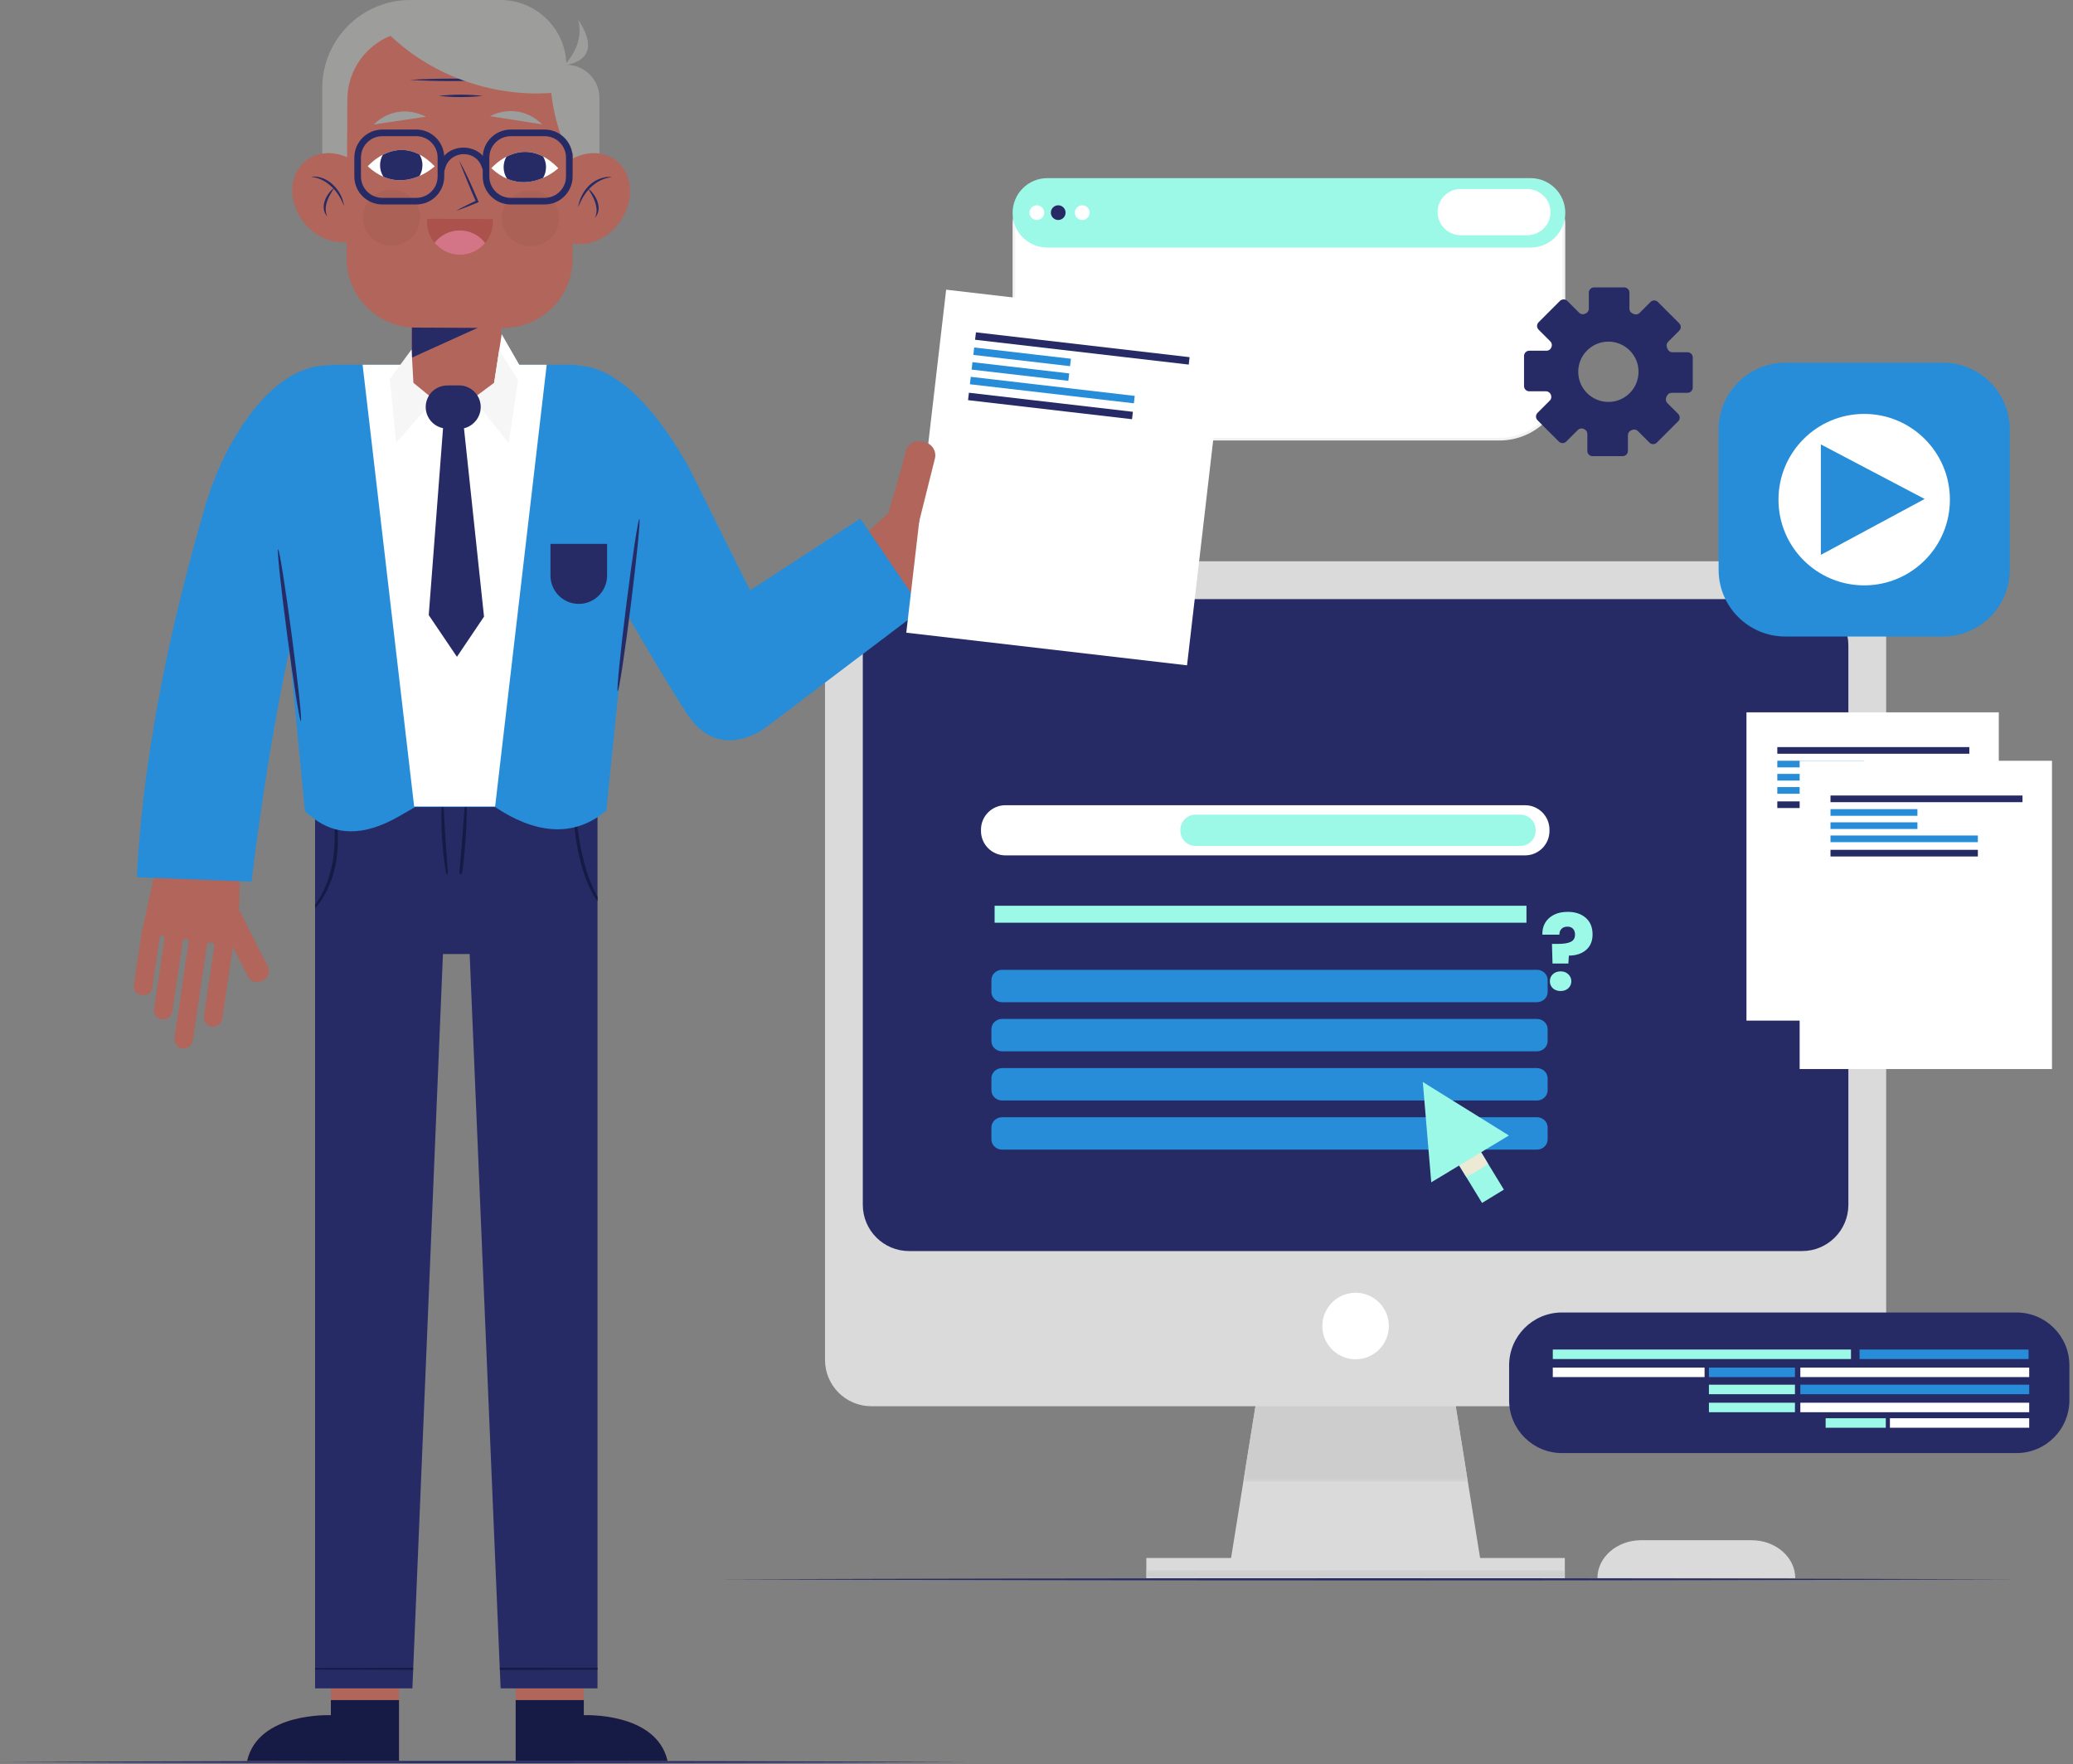 <svg width="510" height="434" viewBox="0 0 510 434" fill="none" xmlns="http://www.w3.org/2000/svg">
<rect x="0" y="0" width="510" height="434" fill="#808080" stroke="none"/>
<path d="M441.676 388.203H392.995C392.995 383.041 397.816 378.86 403.759 378.86H430.906C436.849 378.86 441.67 383.041 441.67 388.203" fill="#DADADA"/>
<path d="M364.173 383.476H302.831L312.456 323.578H354.549L364.173 383.476Z" fill="#DADADA"/>
<path d="M384.979 383.235H282.025V388.209H384.979V383.235Z" fill="#DADADA"/>
<g style="mix-blend-mode:multiply">
<mask id="mask0_3_1351" style="mask-type:luminance" maskUnits="userSpaceOnUse" x="305" y="323" width="57" height="42">
<path d="M361.12 323.578H305.884V364.467H361.12V323.578Z" fill="white"/>
</mask>
<g mask="url(#mask0_3_1351)">
<path d="M354.548 323.578H312.456L305.884 364.473H361.12L354.548 323.578Z" fill="#CDCDCE"/>
</g>
</g>
<g style="mix-blend-mode:multiply">
<mask id="mask1_3_1351" style="mask-type:luminance" maskUnits="userSpaceOnUse" x="282" y="386" width="103" height="3">
<path d="M384.979 386.277H282.025V388.203H384.979V386.277Z" fill="white"/>
</mask>
<g mask="url(#mask1_3_1351)">
<path d="M384.979 386.277H282.025V388.203H384.979V386.277Z" fill="#CDCDCE"/>
</g>
</g>
<path d="M452.652 345.899H214.358C208.069 345.899 202.972 340.801 202.972 334.512V149.457C202.972 143.168 208.069 138.07 214.358 138.07H452.652C458.941 138.07 464.038 143.168 464.038 149.457V334.512C464.038 340.801 458.941 345.899 452.652 345.899Z" fill="#DADADA"/>
<path d="M341.682 326.173C341.682 330.689 338.018 334.353 333.502 334.353C328.986 334.353 325.322 330.695 325.322 326.173C325.322 321.652 328.986 317.993 333.502 317.993C338.018 317.993 341.682 321.652 341.682 326.173Z" fill="white"/>
<path d="M443.35 307.734H223.654C217.365 307.734 212.268 302.637 212.268 296.348V158.759C212.268 152.469 217.365 147.372 223.654 147.372H443.35C449.639 147.372 454.737 152.469 454.737 158.759V296.348C454.737 302.637 449.639 307.734 443.35 307.734Z" fill="#262B66"/>
<path d="M375.19 210.406H247.355C244.031 210.406 241.342 207.711 241.342 204.393V204.081C241.342 200.758 244.037 198.068 247.355 198.068H375.19C378.514 198.068 381.203 200.764 381.203 204.081V204.393C381.203 207.716 378.514 210.406 375.19 210.406Z" fill="white"/>
<path d="M374.045 208.092H294.146C292.073 208.092 290.387 206.407 290.387 204.334V204.14C290.387 202.067 292.073 200.382 294.146 200.382H374.045C376.118 200.382 377.803 202.067 377.803 204.14V204.334C377.803 206.407 376.118 208.092 374.045 208.092Z" fill="#9DF9E7"/>
<path d="M496.107 357.426H384.28C377.098 357.426 371.273 351.601 371.273 344.419V335.851C371.273 328.669 377.098 322.844 384.28 322.844H496.107C503.289 322.844 509.114 328.669 509.114 335.851V344.419C509.114 351.601 503.289 357.426 496.107 357.426Z" fill="#262B66"/>
<path d="M455.377 331.958H382.019V334.295H455.377V331.958Z" fill="#9DF9E7"/>
<path d="M499.067 331.958H457.485V334.295H499.067V331.958Z" fill="#278DD8"/>
<path d="M419.356 336.397H382.019V338.734H419.356V336.397Z" fill="white"/>
<path d="M499.225 336.397H442.921V338.734H499.225V336.397Z" fill="white"/>
<path d="M441.594 336.397H420.43V338.734H441.594V336.397Z" fill="#278DD8"/>
<path d="M499.225 340.608H442.921V342.945H499.225V340.608Z" fill="#278DD8"/>
<path d="M441.594 340.608H420.43V342.945H441.594V340.608Z" fill="#9DF9E7"/>
<path d="M499.225 345.041H442.921V347.378H499.225V345.041Z" fill="white"/>
<path d="M463.944 348.858H449.146V351.195H463.944V348.858Z" fill="#9DF9E7"/>
<path d="M499.225 348.858H464.96V351.195H499.225V348.858Z" fill="white"/>
<path d="M441.594 345.041H420.43V347.378H441.594V345.041Z" fill="#9DF9E7"/>
<path d="M491.744 175.219H429.667V251.048H491.744V175.219Z" fill="white"/>
<path d="M484.492 183.769H437.255V185.407H484.492V183.769Z" fill="#262B66"/>
<path d="M458.642 187.122H437.255V188.761H458.642V187.122Z" fill="#278DD8"/>
<path d="M458.642 190.364H437.255V192.002H458.642V190.364Z" fill="#278DD8"/>
<path d="M473.51 193.605H437.255V195.244H473.51V193.605Z" fill="#278DD8"/>
<path d="M473.51 197.123H437.255V198.761H473.51V197.123Z" fill="#262B66"/>
<path d="M504.828 187.134H442.751V262.963H504.828V187.134Z" fill="white"/>
<path d="M497.575 195.678H450.338V197.317H497.575V195.678Z" fill="#262B66"/>
<path d="M471.725 199.031H450.338V200.67H471.725V199.031Z" fill="#278DD8"/>
<path d="M471.725 202.273H450.338V203.911H471.725V202.273Z" fill="#278DD8"/>
<path d="M486.594 205.514H450.338V207.153H486.594V205.514Z" fill="#278DD8"/>
<path d="M486.594 209.038H450.338V210.676H486.594V209.038Z" fill="#262B66"/>
<path d="M265.324 108.028C256.568 108.028 249.451 100.904 249.451 92.155V55.018C249.451 50.473 253.151 46.773 257.696 46.773H376.523C381.068 46.773 384.767 50.473 384.767 55.018V92.155C384.767 100.904 377.644 108.028 368.895 108.028H265.33H265.324Z" fill="white"/>
<path d="M376.517 47.102C380.88 47.102 384.433 50.655 384.433 55.018V92.155C384.433 100.728 377.457 107.699 368.889 107.699H265.324C256.751 107.699 249.78 100.722 249.78 92.155V55.018C249.78 50.655 253.333 47.102 257.696 47.102H376.523H376.517ZM376.517 46.444H257.69C252.957 46.444 249.117 50.279 249.117 55.012V92.149C249.117 101.098 256.369 108.351 265.318 108.351H368.883C377.832 108.351 385.085 101.098 385.085 92.149V55.012C385.085 50.279 381.244 46.444 376.511 46.444" fill="#F2F2F2"/>
<path d="M376.552 60.896H257.661C252.945 60.896 249.122 57.073 249.122 52.358C249.122 47.642 252.945 43.819 257.661 43.819H376.552C381.268 43.819 385.091 47.642 385.091 52.358C385.091 57.073 381.268 60.896 376.552 60.896Z" fill="#9DF9E7"/>
<path d="M375.607 46.486H359.37C356.228 46.486 353.685 49.028 353.685 52.17C353.685 55.312 356.228 57.854 359.37 57.854H375.771C379.001 57.854 381.602 55.159 381.45 51.894C381.303 48.834 378.672 46.486 375.613 46.486" fill="white"/>
<path d="M256.897 52.305C256.897 53.303 256.087 54.114 255.089 54.114C254.09 54.114 253.28 53.303 253.28 52.305C253.28 51.307 254.09 50.496 255.089 50.496C256.087 50.496 256.897 51.307 256.897 52.305Z" fill="white"/>
<path d="M262.153 52.305C262.153 53.303 261.343 54.114 260.344 54.114C259.346 54.114 258.536 53.303 258.536 52.305C258.536 51.307 259.346 50.496 260.344 50.496C261.343 50.496 262.153 51.307 262.153 52.305Z" fill="#262B66"/>
<path d="M268.061 52.305C268.061 53.303 267.25 54.114 266.252 54.114C265.254 54.114 264.443 53.303 264.443 52.305C264.443 51.307 265.254 50.496 266.252 50.496C267.25 50.496 268.061 51.307 268.061 52.305Z" fill="white"/>
<path d="M415.169 86.646H411.446C410.923 86.646 410.453 86.335 410.259 85.848C410.212 85.724 410.16 85.601 410.107 85.478C409.907 85.002 410.019 84.45 410.383 84.086L413.125 81.344C413.624 80.844 413.624 80.028 413.125 79.529L407.875 74.279C407.376 73.78 406.56 73.78 406.061 74.279L403.365 76.975C402.984 77.356 402.42 77.444 401.927 77.233C401.85 77.198 401.774 77.168 401.698 77.139C401.204 76.939 400.87 76.475 400.87 75.947V71.977C400.87 71.267 400.294 70.697 399.589 70.697H392.167C391.456 70.697 390.887 71.273 390.887 71.977V75.941C390.887 76.475 390.552 76.933 390.059 77.139C390.017 77.157 389.976 77.174 389.935 77.192C389.442 77.397 388.878 77.309 388.502 76.933L385.59 74.021C385.091 73.522 384.28 73.522 383.775 74.021L378.525 79.271C378.026 79.77 378.026 80.58 378.525 81.085L381.42 83.98C381.796 84.356 381.89 84.926 381.679 85.419C381.679 85.431 381.667 85.443 381.667 85.454C381.461 85.942 381.003 86.271 380.475 86.271H376.223C375.519 86.271 374.943 86.846 374.943 87.551V94.973C374.943 95.678 375.519 96.254 376.223 96.254H380.346C380.886 96.254 381.35 96.594 381.55 97.093C381.55 97.093 381.55 97.105 381.555 97.111C381.755 97.598 381.661 98.156 381.285 98.532L378.261 101.556C377.762 102.055 377.762 102.872 378.261 103.371L383.511 108.621C384.01 109.12 384.826 109.12 385.325 108.621L388.185 105.761C388.567 105.379 389.143 105.291 389.642 105.508C389.665 105.52 389.689 105.532 389.712 105.538C390.194 105.743 390.517 106.201 390.517 106.724V110.923C390.517 111.633 391.092 112.203 391.797 112.203H399.219C399.93 112.203 400.5 111.627 400.5 110.923V107.035C400.5 106.513 400.823 106.037 401.31 105.849C401.398 105.814 401.48 105.778 401.568 105.743C402.044 105.549 402.584 105.661 402.948 106.025L405.802 108.879C406.301 109.378 407.112 109.378 407.617 108.879L412.867 103.629C413.366 103.13 413.366 102.32 412.867 101.815L410.207 99.154C409.837 98.784 409.725 98.221 409.936 97.739C409.989 97.628 410.036 97.51 410.083 97.399C410.283 96.929 410.747 96.624 411.258 96.624H415.169C415.873 96.624 416.449 96.048 416.449 95.343V87.921C416.449 87.21 415.873 86.641 415.169 86.641M395.696 98.867C391.603 98.867 388.279 95.549 388.279 91.45C388.279 87.351 391.597 84.033 395.696 84.033C399.795 84.033 403.113 87.351 403.113 91.45C403.113 95.549 399.795 98.867 395.696 98.867Z" fill="#262B66"/>
<path d="M478.02 156.574H439.234C430.167 156.574 422.815 149.222 422.815 140.155V105.638C422.815 96.571 430.167 89.219 439.234 89.219H478.02C487.087 89.219 494.439 96.571 494.439 105.638V140.155C494.439 149.222 487.087 156.574 478.02 156.574Z" fill="#278DD8"/>
<path d="M479.717 122.902C479.717 134.547 470.275 143.99 458.63 143.99C446.985 143.99 437.542 134.547 437.542 122.902C437.542 111.257 446.985 101.815 458.63 101.815C470.275 101.815 479.717 111.257 479.717 122.902Z" fill="white"/>
<path d="M473.504 122.738L447.966 109.314V136.485L473.504 122.738Z" fill="#278DD8"/>
<path d="M375.542 222.797H244.695V226.966H375.542V222.797Z" fill="#9DF9E7"/>
<path d="M378.12 246.521H246.538C245.088 246.521 243.908 245.393 243.908 244.008V241.065C243.908 239.68 245.082 238.552 246.538 238.552H378.12C379.571 238.552 380.751 239.68 380.751 241.065V244.008C380.751 245.393 379.576 246.521 378.12 246.521Z" fill="#278DD8"/>
<path d="M378.12 258.606H246.538C245.088 258.606 243.908 257.479 243.908 256.093V253.151C243.908 251.765 245.082 250.637 246.538 250.637H378.12C379.571 250.637 380.751 251.765 380.751 253.151V256.093C380.751 257.479 379.576 258.606 378.12 258.606Z" fill="#278DD8"/>
<path d="M378.12 270.697H246.538C245.088 270.697 243.908 269.57 243.908 268.184V265.242C243.908 263.856 245.082 262.729 246.538 262.729H378.12C379.571 262.729 380.751 263.856 380.751 265.242V268.184C380.751 269.57 379.576 270.697 378.12 270.697Z" fill="#278DD8"/>
<path d="M378.12 282.783H246.538C245.088 282.783 243.908 281.655 243.908 280.269V277.327C243.908 275.941 245.082 274.814 246.538 274.814H378.12C379.571 274.814 380.751 275.941 380.751 277.327V280.269C380.751 281.655 379.576 282.783 378.12 282.783Z" fill="#278DD8"/>
<path d="M385.667 224.298C387.522 224.298 389.004 224.783 390.113 225.754C391.24 226.724 391.803 228.094 391.803 229.862C391.803 231.491 391.266 232.765 390.191 233.684C389.134 234.585 387.73 235.044 385.979 235.062L385.849 237.012H381.949L381.819 232.176H383.379C384.714 232.176 385.728 232.011 386.421 231.682C387.132 231.352 387.487 230.754 387.487 229.888C387.487 229.281 387.322 228.804 386.993 228.458C386.664 228.111 386.204 227.938 385.615 227.938C384.991 227.938 384.506 228.12 384.159 228.484C383.812 228.83 383.639 229.307 383.639 229.914H379.453C379.418 228.856 379.635 227.903 380.103 227.054C380.588 226.204 381.299 225.537 382.235 225.052C383.188 224.549 384.332 224.298 385.667 224.298ZM383.951 243.772C383.171 243.772 382.53 243.546 382.027 243.096C381.542 242.628 381.299 242.056 381.299 241.38C381.299 240.686 381.542 240.106 382.027 239.638C382.53 239.17 383.171 238.936 383.951 238.936C384.714 238.936 385.338 239.17 385.823 239.638C386.326 240.106 386.577 240.686 386.577 241.38C386.577 242.056 386.326 242.628 385.823 243.096C385.338 243.546 384.714 243.772 383.951 243.772Z" fill="#9DF9E7"/>
<path d="M363.21 281.517L357.841 284.792L364.614 295.897L369.983 292.622L363.21 281.517Z" fill="#9DF9E7"/>
<g style="mix-blend-mode:multiply">
<mask id="mask2_3_1351" style="mask-type:luminance" maskUnits="userSpaceOnUse" x="357" y="281" width="10" height="9">
<path d="M366.146 281.549H357.837V289.647H366.146V281.549Z" fill="white"/>
</mask>
<g mask="url(#mask2_3_1351)">
<path d="M363.214 281.519L357.844 284.794L360.786 289.616L366.155 286.342L363.214 281.519Z" fill="#ECE9D5"/>
</g>
</g>
<path d="M350.039 266.146L352.117 290.828L371.22 279.306L350.039 266.146Z" fill="#9DF9E7"/>
<path d="M176.37 388.485C278.93 388.127 393.975 388.121 496.53 388.485C393.969 388.849 278.924 388.843 176.37 388.485Z" fill="#262B66"/>
<path d="M250.455 127.641L250.115 127.213C249.428 126.349 248.171 126.203 247.308 126.884L240.995 131.875C240.731 132.087 240.349 132.034 240.144 131.769C239.944 131.511 239.991 131.135 240.249 130.936L250.731 122.644C251.73 121.857 251.759 120.524 250.808 119.69C249.851 118.856 248.253 118.815 247.261 119.602L237.624 127.224C237.301 127.483 236.832 127.424 236.579 127.095C236.332 126.772 236.391 126.32 236.708 126.067L251.606 114.282C252.569 113.518 252.863 112.115 252.152 111.111C251.395 110.042 249.903 109.836 248.887 110.641L234.124 122.321C233.719 122.644 233.126 122.568 232.815 122.156C232.509 121.757 232.58 121.182 232.979 120.87L243.039 112.913C244.037 112.127 244.066 110.793 243.115 109.96C242.158 109.126 240.56 109.085 239.568 109.872L225.886 120.694L228.193 112.796C228.575 111.486 227.823 110.118 226.52 109.736L225.985 109.578C224.676 109.196 223.308 109.948 222.926 111.252L218.639 125.927C218.61 126.02 218.604 126.109 218.586 126.203L204.692 138.863L216.895 154.29L238.793 139.321C238.957 139.251 239.122 139.169 239.269 139.051L250.127 130.46C250.99 129.773 251.137 128.516 250.455 127.653V127.641Z" fill="#B1655B"/>
<path d="M34.629 244.683L35.169 244.765C36.262 244.929 37.278 244.172 37.436 243.08L39.286 230.63C39.333 230.301 39.638 230.072 39.967 230.125C40.296 230.172 40.525 230.478 40.472 230.806L37.9 248.142C37.718 249.381 38.575 250.538 39.814 250.72C41.053 250.902 42.21 250.044 42.392 248.805L44.965 231.47C45.011 231.141 45.317 230.912 45.646 230.965L45.916 231.006C46.245 231.053 46.474 231.358 46.421 231.687L42.933 255.206C42.751 256.422 43.502 257.649 44.706 257.89C45.992 258.148 47.214 257.279 47.407 255.999L50.913 232.351C50.96 232.022 51.266 231.793 51.594 231.846L52.24 231.94C52.569 231.987 52.798 232.292 52.745 232.621L50.173 249.956C49.991 251.195 50.849 252.352 52.088 252.534C53.327 252.716 54.483 251.859 54.666 250.62L57.291 232.915L61.014 240.249C61.63 241.465 63.116 241.946 64.331 241.33L64.825 241.077C66.04 240.461 66.522 238.975 65.905 237.759L58.982 224.13C58.941 224.042 58.882 223.971 58.829 223.895L59.275 205.009L40.83 202.273L35.117 228.182C35.04 228.346 34.981 228.516 34.952 228.704L32.92 242.404C32.756 243.497 33.513 244.513 34.606 244.671L34.629 244.683Z" fill="#B1655B"/>
<path d="M143.626 411.181V421.904C143.626 421.904 161.484 421.07 164.232 433.156H126.866V403.213L143.626 411.181Z" fill="#B1655B"/>
<path d="M143.626 418.187V421.904C143.626 421.904 161.484 421.07 164.232 433.156H126.866V418.181H143.626V418.187Z" fill="#151B44"/>
<path d="M81.402 411.181V421.904C81.402 421.904 63.545 421.07 60.796 433.156H98.162V403.213L81.402 411.181Z" fill="#B1655B"/>
<path d="M81.402 418.187V421.904C81.402 421.904 63.545 421.07 60.796 433.156H98.162V418.181H81.402V418.187Z" fill="#151B44"/>
<path d="M101.456 415.304L108.973 234.665H115.544L123.161 415.304H146.996V197.487L121.657 191.162V186.47L112.256 188.813L102.854 186.47V191.162L77.515 197.487V415.304H101.456Z" fill="#262B66"/>
<path d="M146.997 220.571C145.505 218.075 144.231 214.499 143.315 210.482C142.24 205.925 141.841 201.686 141.717 198.62C141.682 197.681 141.664 196.864 141.653 196.16L141.23 196.054C141.177 196.776 141.136 197.634 141.13 198.632C141.101 201.733 141.412 206.049 142.504 210.676C143.532 215.174 145.112 219.168 146.997 221.681V220.577V220.571Z" fill="#151B44"/>
<path d="M114.252 199.354C113.97 203.001 113.777 205.532 113.595 207.963C113.418 210.007 113.236 212.132 112.996 214.928H113.683C113.947 212.972 114.211 210.6 114.423 208.034C114.699 204.663 114.822 201.598 114.839 199.384C114.857 197.164 114.787 195.796 114.675 195.79C114.558 195.79 114.423 197.152 114.252 199.36V199.354Z" fill="#151B44"/>
<path d="M82.043 200.558C82.342 203.342 82.589 207.241 81.931 211.451C81.273 215.656 79.723 219.256 78.22 221.593C77.979 221.98 77.744 222.321 77.521 222.644V223.448C77.891 223.02 78.296 222.509 78.713 221.922C80.381 219.602 82.084 215.914 82.753 211.58C83.428 207.253 83.082 203.277 82.63 200.482C82.301 198.497 81.948 197.088 81.731 196.436L81.543 196.483C81.614 197.164 81.831 198.585 82.048 200.558H82.043Z" fill="#151B44"/>
<path d="M110.206 214.928C110.118 213.236 109.842 210.136 109.607 206.571C109.249 201.222 109.12 196.87 108.885 196.864C108.662 196.864 108.415 201.239 108.779 206.624C109.008 210.177 109.449 213.248 109.778 214.928H110.206Z" fill="#151B44"/>
<path d="M146.996 410.747V410.236C139.779 410.224 131.852 410.212 123.525 410.212C123.337 410.212 123.155 410.212 122.973 410.212L122.996 410.764C123.172 410.764 123.348 410.764 123.531 410.764C131.858 410.764 139.785 410.759 147.002 410.741L146.996 410.747Z" fill="#151B44"/>
<path d="M77.515 410.677C83.945 410.712 92.208 410.741 101.627 410.753L101.644 410.236C92.219 410.254 83.951 410.283 77.515 410.312V410.671V410.677Z" fill="#151B44"/>
<path d="M147.515 101.637L140.136 106.037C136.913 107.959 135.859 112.13 137.781 115.352L173.772 175.704C175.694 178.927 179.864 179.981 183.087 178.059L190.466 173.659C193.689 171.737 194.743 167.566 192.821 164.344L156.83 103.992C154.908 100.769 150.738 99.715 147.515 101.637Z" fill="#F4B0BD"/>
<path d="M149.169 199.378C140.736 206.548 131.012 204.628 121.933 198.597L121.828 198.503H102.143L98.256 200.746C89.166 206.002 82.454 205.279 77.204 201.345L75.019 199.595L66.827 114.558L66.099 109.179C64.707 98.884 72.676 89.718 83.029 89.718H141.476C141.476 89.718 160.203 99.342 158.395 109.877L158.119 111.504L149.175 199.372L149.169 199.378Z" fill="#278DD8"/>
<path d="M145.804 136.373C116.325 109.965 129.632 95.995 129.632 95.995C129.632 95.995 145.887 73.604 169.364 114.728L184.532 145.205L211.657 127.559L226.825 149.868L188.473 178.889C188.473 178.889 177.098 187.933 169.076 175.683C161.055 163.433 145.81 136.373 145.81 136.373H145.804Z" fill="#278DD8"/>
<path d="M76.546 140.096C77.967 135.945 80.298 134.371 84.438 135.821C108.815 96.318 85.026 90.64 85.026 90.64C85.026 90.64 71.607 84.468 57.913 107.341C54.554 112.954 52.023 119.015 50.232 125.304C45.44 142.117 35.633 177.286 33.666 215.785L61.883 216.877C61.883 216.877 67.832 165.553 76.54 140.096H76.546Z" fill="#278DD8"/>
<path d="M134.5 89.724L121.81 198.385H101.891L89.207 89.724H134.5Z" fill="white"/>
<path d="M74.021 177.403C74.174 177.38 73.997 174.996 73.586 171.155C73.181 167.315 72.541 162.018 71.766 156.181C70.991 150.344 70.233 145.064 69.623 141.247C69.018 137.43 68.566 135.081 68.413 135.099C68.26 135.117 68.436 137.501 68.847 141.341C69.253 145.182 69.893 150.479 70.668 156.322C71.443 162.165 72.201 167.444 72.811 171.255C73.416 175.072 73.868 177.415 74.021 177.398V177.403Z" fill="#262B66"/>
<path d="M151.97 169.987C151.818 169.969 151.982 167.579 152.364 163.739C152.745 159.898 153.35 154.595 154.084 148.752C154.818 142.909 155.547 137.624 156.128 133.807C156.709 129.99 157.144 127.635 157.297 127.653C157.449 127.671 157.291 130.055 156.909 133.901C156.527 137.742 155.922 143.044 155.188 148.893C154.454 154.742 153.726 160.027 153.145 163.844C152.563 167.661 152.129 170.016 151.976 169.993L151.97 169.987Z" fill="#262B66"/>
<path d="M101.251 53.632H123.26V92.713C123.26 96.436 120.236 99.454 116.519 99.454H107.998C104.275 99.454 101.257 96.43 101.257 92.713V53.632H101.251Z" fill="#B1655B"/>
<path d="M123.319 78.02L101.333 87.974V76.71C101.333 76.71 123.642 78.349 123.319 78.02Z" fill="#262B66"/>
<path d="M139.339 15.943C143.825 15.943 147.466 19.584 147.466 24.071V45.111C147.466 49.598 143.825 53.239 139.339 53.239H137.601C137.407 53.239 137.213 53.221 137.019 53.209C133.044 58.019 127.036 61.078 120.313 61.078H100.951C88.984 61.078 79.282 51.377 79.282 39.409V21.669C79.282 9.701 88.984 0 100.951 0H123.108C131.957 0 139.18 7.088 139.345 15.938L139.339 15.943Z" fill="#9D9D9C"/>
<path d="M89.922 57.647C94.136 54.189 94.243 47.351 90.159 42.374C86.075 37.397 79.348 36.166 75.133 39.624C70.919 43.083 70.813 49.921 74.896 54.897C78.98 59.874 85.707 61.105 89.922 57.647Z" fill="#B1655B"/>
<path d="M76.428 43.496C79.999 42.956 83.311 45.986 84.321 49.245C84.462 49.721 84.573 50.209 84.673 50.69C84.256 49.803 83.886 48.905 83.346 48.089C81.872 45.693 79.306 43.69 76.428 43.496Z" fill="#262B66"/>
<path d="M80.539 53.245C78.507 51.119 80.228 47.619 82.289 46.151C82.119 46.444 81.931 46.715 81.749 46.985C80.604 48.787 79.505 51.16 80.539 53.245Z" fill="#262B66"/>
<path d="M152.422 54.708C156.254 49.434 155.757 42.541 151.312 39.311C146.868 36.082 140.158 37.739 136.327 43.013C132.495 48.287 132.992 55.18 137.437 58.41C141.881 61.639 148.591 59.981 152.422 54.708Z" fill="#B1655B"/>
<path d="M150.473 43.614C148.553 43.708 146.72 44.771 145.34 46.063C144.542 46.803 143.913 47.707 143.35 48.623C142.939 49.363 142.575 50.173 142.228 50.954C142.704 47.965 144.606 45.094 147.501 43.99C148.435 43.661 149.492 43.355 150.473 43.608V43.614Z" fill="#262B66"/>
<path d="M146.362 53.568C147.396 51.442 146.304 49.028 145.158 47.178C144.976 46.902 144.783 46.626 144.612 46.327C146.685 47.848 148.388 51.395 146.362 53.568Z" fill="#262B66"/>
<path d="M124.082 7.65L102.566 7.552C93.157 7.509 85.496 15.102 85.453 24.51L85.276 63.467C85.234 72.875 92.826 80.537 102.234 80.58L123.75 80.677C133.159 80.72 140.821 73.128 140.863 63.719L141.04 24.762C141.083 15.354 133.49 7.692 124.082 7.65Z" fill="#B1655B"/>
<path d="M105.086 53.832C105.068 54.061 105.05 54.29 105.05 54.519C105.027 58.994 108.638 62.64 113.119 62.658C117.594 62.681 121.24 59.07 121.258 54.589C121.258 54.354 121.246 54.125 121.229 53.902L105.091 53.826L105.086 53.832Z" fill="#AA524B"/>
<path d="M113.113 62.664C115.615 62.675 117.852 61.554 119.35 59.781C117.923 57.907 115.679 56.692 113.142 56.68C110.606 56.668 108.351 57.866 106.906 59.722C108.386 61.507 110.612 62.652 113.113 62.664Z" fill="#D37587"/>
<g opacity="0.16">
<path opacity="0.47" d="M103.354 53.579C103.372 49.785 100.233 46.694 96.345 46.677C92.456 46.659 89.29 49.721 89.273 53.516C89.255 57.31 92.394 60.4 96.282 60.418C100.171 60.436 103.337 57.374 103.354 53.579Z" fill="#6D3A21"/>
<path opacity="0.47" d="M137.575 53.733C137.592 49.939 134.454 46.848 130.566 46.831C126.677 46.813 123.511 49.875 123.493 53.669C123.476 57.464 126.615 60.554 130.503 60.572C134.392 60.589 137.558 57.528 137.575 53.733Z" fill="#6D3A21"/>
</g>
<path d="M112.972 39.562C114.822 42.751 116.319 46.321 117.764 49.703C116.807 50.114 115.844 50.514 114.869 50.884C113.982 51.23 113.09 51.565 112.185 51.859C113.013 51.389 113.859 50.948 114.71 50.532C115.556 50.103 116.413 49.692 117.277 49.298L117.13 49.668C115.662 46.397 114.293 42.897 112.966 39.568L112.972 39.562Z" fill="#262B66"/>
<path d="M137.36 41.377C137.36 41.377 135.915 42.745 133.619 43.749C131.317 44.771 128.158 45.423 124.746 43.955C123.484 43.42 122.18 42.586 120.876 41.377C120.876 41.377 122.292 39.726 124.594 38.534C126.89 37.354 130.072 36.638 133.619 38.487C134.829 39.127 136.086 40.061 137.36 41.377Z" fill="white"/>
<path d="M134.33 41.124C134.33 42.087 134.066 42.986 133.613 43.755C131.311 44.777 128.152 45.428 124.74 43.96C124.206 43.144 123.901 42.169 123.901 41.124C123.901 40.184 124.153 39.304 124.593 38.54C126.89 37.36 130.072 36.643 133.619 38.493C134.071 39.263 134.336 40.167 134.336 41.124H134.33Z" fill="#262B66"/>
<path d="M106.953 40.907C106.953 40.907 105.508 42.275 103.212 43.279C100.91 44.301 97.751 44.953 94.339 43.485C93.077 42.95 91.773 42.116 90.469 40.907C90.469 40.907 91.885 39.257 94.186 38.065C96.483 36.884 99.665 36.168 103.212 38.017C104.422 38.658 105.679 39.591 106.953 40.907Z" fill="white"/>
<path d="M103.929 40.648C103.929 41.611 103.664 42.51 103.212 43.279C100.91 44.301 97.751 44.953 94.339 43.485C93.805 42.668 93.499 41.694 93.499 40.648C93.499 39.709 93.752 38.828 94.192 38.065C96.488 36.884 99.671 36.168 103.218 38.017C103.67 38.787 103.935 39.691 103.935 40.648H103.929Z" fill="#262B66"/>
<path d="M91.961 30.624C91.961 30.624 97.005 24.928 104.798 28.704L91.961 30.624Z" fill="#9D9D9C"/>
<path d="M120.589 28.592C120.589 28.592 127.107 24.664 133.414 30.589L120.589 28.592Z" fill="#9D9D9C"/>
<path d="M135.428 133.778H149.357V141.582C149.357 145.429 146.239 148.547 142.393 148.547C138.546 148.547 135.428 145.429 135.428 141.582V133.778Z" fill="#262B66"/>
<path d="M128.534 91.098L123.431 82.207L121.387 95.185L127.512 103.641L128.534 91.098Z" fill="white"/>
<path d="M95.901 93.235L101.251 85.965L101.709 94.169L106.789 98.326L97.451 108.879L95.901 93.235Z" fill="#F6F6F6"/>
<path d="M138.758 16.09C138.758 16.09 143.99 11.187 142.24 4.915C142.24 4.915 149.563 14.428 138.758 16.09Z" fill="#9D9D9C"/>
<path d="M0 433.426C76.094 433.068 161.448 433.062 237.542 433.426C161.448 433.79 76.094 433.784 0 433.426Z" fill="#262B66"/>
<path d="M107.969 23.583C111.563 23.184 115.163 23.178 118.762 23.583C115.168 23.988 111.569 23.983 107.969 23.583Z" fill="#262B66"/>
<path d="M100.828 19.643C107.54 19.244 114.311 19.244 121.023 19.643C114.311 20.042 107.54 20.042 100.828 19.643Z" fill="#262B66"/>
<path d="M145.194 21.463L141.118 19.59C140.578 17.165 139.051 14.91 137.372 13.007C131.652 6.524 123.548 2.185 114.98 1.022L95.29 8.045C105.767 18.457 120.906 23.912 135.616 22.861C136.033 26.643 136.902 30.372 138.223 33.942C138.587 34.929 139.004 35.921 139.703 36.708C140.408 37.489 141.459 38.035 142.498 37.871C143.497 37.718 144.313 36.943 144.777 36.044C145.241 35.146 145.405 34.13 145.552 33.132C146.133 29.244 146.55 25.157 145.188 21.463H145.194Z" fill="#9D9D9C"/>
<path d="M102.408 50.297H94.057C90.264 50.297 87.175 47.208 87.175 43.414V38.752C87.175 34.958 90.264 31.869 94.057 31.869H102.408C106.201 31.869 109.29 34.958 109.29 38.752V43.414C109.29 47.208 106.201 50.297 102.408 50.297ZM94.057 33.496C91.162 33.496 88.802 35.851 88.802 38.752V43.414C88.802 46.309 91.156 48.67 94.057 48.67H102.408C105.303 48.67 107.663 46.315 107.663 43.414V38.752C107.663 35.856 105.309 33.496 102.408 33.496H94.057Z" fill="#262B66"/>
<path d="M133.995 50.297H125.645C121.851 50.297 118.762 47.208 118.762 43.414V38.752C118.762 34.958 121.851 31.869 125.645 31.869H133.995C137.789 31.869 140.877 34.958 140.877 38.752V43.414C140.877 47.208 137.789 50.297 133.995 50.297ZM125.645 33.496C122.749 33.496 120.389 35.851 120.389 38.752V43.414C120.389 46.309 122.744 48.67 125.645 48.67H133.995C136.89 48.67 139.251 46.315 139.251 43.414V38.752C139.251 35.856 136.896 33.496 133.995 33.496H125.645Z" fill="#262B66"/>
<path d="M109.425 41.735C110.441 36.89 117.212 36.52 118.615 41.359C118.909 42.375 120.547 41.94 120.248 40.924C118.416 34.612 109.155 34.811 107.787 41.3C107.569 42.328 109.202 42.768 109.419 41.735H109.425Z" fill="#262B66"/>
<path d="M127.459 93.464L122.797 86.094L121.61 94.122L116.343 98.039L125.163 109.02L127.459 93.464Z" fill="#F6F6F6"/>
<path d="M105.397 97.546C104.575 99.031 104.51 100.822 105.226 102.361C106.078 104.181 107.881 105.367 109.889 105.426L112.755 105.502C114.434 105.549 116.037 104.798 117.077 103.471L117.136 103.4C118.568 101.574 118.645 99.037 117.335 97.123L117.318 97.099C116.319 95.649 114.669 94.785 112.907 94.797L110.001 94.815C108.086 94.827 106.325 95.872 105.391 97.546H105.397Z" fill="#262B66"/>
<path d="M109.325 101.063L105.479 151.301L112.414 161.566L119.079 151.677L113.677 100.91" fill="#262B66"/>
<path d="M232.772 71.257L222.965 155.626L292.035 163.655L301.841 79.285L232.772 71.257Z" fill="white"/>
<path d="M240.101 81.747L239.888 83.573L292.45 89.683L292.662 87.857L240.101 81.747Z" fill="#262B66"/>
<path d="M239.671 85.478L239.459 87.304L263.258 90.07L263.47 88.244L239.671 85.478Z" fill="#278DD8"/>
<path d="M239.246 89.086L239.034 90.912L262.833 93.678L263.045 91.852L239.246 89.086Z" fill="#278DD8"/>
<path d="M238.827 92.692L238.615 94.517L278.956 99.207L279.169 97.381L238.827 92.692Z" fill="#278DD8"/>
<path d="M238.373 96.606L238.16 98.431L278.502 103.12L278.714 101.295L238.373 96.606Z" fill="#262B66"/>
<path d="M225.858 129.378L218.685 127.585L222.831 111.007C223.273 109.241 225.067 108.164 226.833 108.606L227.603 108.798C229.369 109.24 230.445 111.034 230.004 112.8L225.858 129.378Z" fill="#B1655B"/>
</svg>
